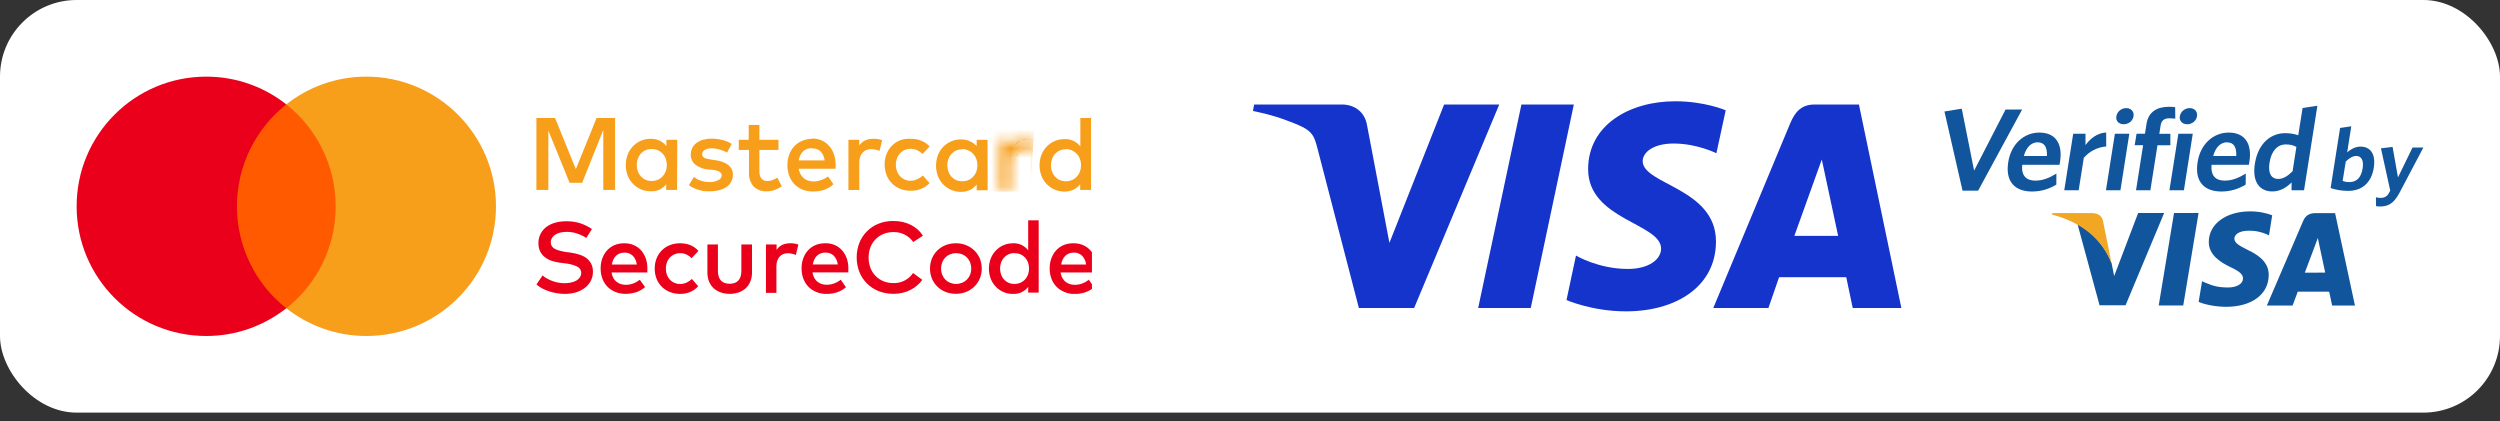 <svg width="261" height="44" viewBox="0 0 261 44" fill="none" xmlns="http://www.w3.org/2000/svg">
<rect x="0" y="0" width="261" height="44" fill="#333333" stroke="none"/>
<rect width="261" height="43.077" rx="8" fill="white"/>
<path d="M35.797 10.896H23.949V32.181H35.797V10.896Z" fill="#FF5A00"/>
<path d="M24.737 21.539C24.737 17.214 26.77 13.376 29.89 10.896C27.594 9.091 24.698 8 21.539 8C14.055 8 8 14.055 8 21.539C8 29.022 14.055 35.077 21.539 35.077C24.698 35.077 27.594 33.986 29.89 32.181C26.766 29.736 24.737 25.863 24.737 21.539Z" fill="#EB001B"/>
<path d="M51.78 21.539C51.78 29.022 45.725 35.077 38.242 35.077C35.083 35.077 32.187 33.986 29.891 32.181C33.05 29.697 35.043 25.863 35.043 21.539C35.043 17.214 33.01 13.376 29.891 10.896C32.182 9.091 35.078 8 38.237 8C45.725 8 51.78 14.095 51.78 21.539Z" fill="#F79E1B"/>
<g clip-path="url(#clip0_10001_5302)">
<path fill-rule="evenodd" clip-rule="evenodd" d="M62.984 19.832H64.214V12.209H62.328L60.119 17.659L57.904 12.209H56V19.832H57.248V13.63L59.468 19.086H60.776L62.984 13.57V19.832ZM69.551 19.832H70.685L70.709 14.597H69.575V15.253L69.571 15.249C69.393 15.024 69.168 14.837 68.9 14.698L68.912 14.704C68.636 14.566 68.324 14.489 67.995 14.489C67.975 14.489 67.956 14.489 67.939 14.489C67.939 14.489 67.939 14.489 67.939 14.489L67.915 14.489C67.198 14.489 66.55 14.787 66.088 15.265L66.089 15.264C65.855 15.507 65.667 15.795 65.533 16.131L65.54 16.11C65.406 16.458 65.332 16.836 65.332 17.232C65.332 17.628 65.406 18.007 65.533 18.334L65.54 18.351C65.667 18.67 65.856 18.958 66.089 19.2C66.55 19.674 67.195 19.969 67.909 19.969L67.938 19.969C67.967 19.971 67.997 19.971 68.027 19.971C68.334 19.971 68.626 19.904 68.876 19.79L68.887 19.785C69.145 19.652 69.37 19.465 69.551 19.235V19.832ZM68.013 15.557C68.025 15.557 68.036 15.557 68.046 15.558L68.045 15.558L68.071 15.557C68.293 15.557 68.504 15.604 68.685 15.683L68.695 15.687C68.879 15.769 69.044 15.888 69.181 16.035L69.18 16.034C69.317 16.183 69.426 16.357 69.503 16.561L69.499 16.547C69.575 16.758 69.617 16.986 69.617 17.223C69.617 17.461 69.575 17.689 69.503 17.886L69.499 17.897C69.426 18.089 69.317 18.264 69.181 18.411L69.18 18.412C69.044 18.558 68.879 18.677 68.685 18.763L68.696 18.759C68.493 18.846 68.269 18.894 68.034 18.894C67.8 18.894 67.576 18.846 67.384 18.763L67.375 18.76C67.192 18.675 67.029 18.555 66.894 18.405L66.896 18.407C66.762 18.256 66.656 18.079 66.584 17.874L66.588 17.888C66.515 17.681 66.475 17.458 66.475 17.226C66.475 16.994 66.515 16.771 66.584 16.578L66.587 16.567C66.656 16.373 66.762 16.197 66.894 16.047L66.895 16.046C67.029 15.898 67.192 15.777 67.384 15.689L67.374 15.693C67.569 15.606 67.785 15.557 68.013 15.557ZM75.629 15.787C75.728 15.832 75.824 15.881 75.902 15.928L76.392 15.027L76.405 15.034C76.119 14.853 75.802 14.713 75.442 14.621L75.474 14.628C75.104 14.53 74.716 14.477 74.316 14.477L74.286 14.477H74.284L74.252 14.477C73.945 14.477 73.648 14.521 73.389 14.597L73.374 14.6C73.124 14.671 72.893 14.788 72.696 14.937L72.693 14.94C72.515 15.075 72.37 15.251 72.267 15.462L72.271 15.453C72.172 15.659 72.117 15.89 72.117 16.134C72.117 16.143 72.117 16.152 72.117 16.16C72.117 16.169 72.117 16.178 72.117 16.187C72.117 16.587 72.3 16.944 72.589 17.181L72.583 17.177C72.954 17.463 73.406 17.647 73.908 17.689L74.445 17.737L74.452 17.737C74.701 17.759 74.934 17.833 75.132 17.946L75.134 17.947C75.259 18.02 75.344 18.155 75.347 18.31C75.345 18.513 75.227 18.688 75.053 18.773C75.054 18.772 75.056 18.771 75.057 18.771L75.048 18.775C75.05 18.775 75.051 18.774 75.053 18.773C74.796 18.919 74.5 19.004 74.183 19.008L74.186 19.008C74.165 19.009 74.144 19.009 74.122 19.009C73.933 19.009 73.747 18.993 73.586 18.966L73.569 18.964C73.41 18.936 73.255 18.894 73.126 18.847L73.111 18.842C72.981 18.797 72.857 18.741 72.75 18.68L72.737 18.673C72.633 18.613 72.534 18.545 72.446 18.477L71.921 19.331L71.913 19.325C72.093 19.46 72.29 19.575 72.517 19.671L72.491 19.66C72.682 19.744 72.881 19.813 73.114 19.874L73.088 19.868C73.275 19.915 73.468 19.949 73.681 19.969H74.146H74.147L74.167 19.969C74.514 19.969 74.851 19.921 75.144 19.838L75.16 19.834C75.429 19.762 75.677 19.641 75.89 19.486L75.894 19.483C76.082 19.344 76.237 19.165 76.35 18.948L76.346 18.957C76.451 18.753 76.511 18.521 76.511 18.275L76.511 18.263C76.512 18.243 76.512 18.223 76.512 18.203C76.512 17.806 76.326 17.453 76.033 17.223L76.042 17.229C75.659 16.958 75.206 16.78 74.702 16.728L74.165 16.644L73.823 16.583C73.727 16.563 73.635 16.53 73.556 16.489L73.553 16.488C73.482 16.451 73.42 16.399 73.371 16.334L73.372 16.335C73.33 16.274 73.305 16.201 73.305 16.121C73.305 16.116 73.305 16.111 73.305 16.107C73.306 15.917 73.407 15.751 73.562 15.659L73.556 15.663C73.75 15.549 73.975 15.484 74.216 15.484C74.242 15.484 74.267 15.485 74.29 15.486L74.304 15.486C74.47 15.486 74.633 15.501 74.774 15.528L74.799 15.532C74.953 15.56 75.103 15.598 75.222 15.635L75.245 15.642C75.377 15.682 75.506 15.731 75.61 15.779L75.629 15.787ZM79.281 15.653H81.275L81.275 14.597H79.281V13.045H78.165V14.597H77.126V15.653H78.194V17.945C78.189 18.003 78.187 18.062 78.187 18.121C78.187 18.639 78.375 19.112 78.684 19.474L78.683 19.473C79.016 19.785 79.464 19.976 79.956 19.976C79.977 19.976 79.997 19.976 80.015 19.975C80.015 19.975 80.015 19.975 80.015 19.975L80.045 19.976C80.354 19.976 80.649 19.919 80.904 19.82L80.929 19.812C81.176 19.716 81.41 19.593 81.615 19.456L81.161 18.549C81.165 18.547 81.169 18.544 81.173 18.542L81.161 18.549L81.161 18.549C81.008 18.645 80.844 18.727 80.654 18.799L80.664 18.796C80.493 18.863 80.306 18.9 80.111 18.901H80.102C79.99 18.901 79.882 18.881 79.788 18.847L79.784 18.846C79.685 18.809 79.597 18.75 79.526 18.674C79.447 18.589 79.386 18.488 79.347 18.369L79.349 18.379C79.305 18.245 79.281 18.102 79.281 17.953C79.281 17.942 79.281 17.931 79.281 17.922V15.653ZM84.803 14.459L84.773 14.459L84.796 14.489C84.417 14.49 84.056 14.569 83.746 14.704L83.73 14.71C83.426 14.838 83.154 15.028 82.928 15.265L82.93 15.264C82.702 15.507 82.522 15.795 82.397 16.131L82.404 16.109C82.276 16.452 82.206 16.823 82.206 17.211C82.206 17.223 82.206 17.235 82.206 17.246C82.206 17.26 82.206 17.274 82.206 17.288C82.206 17.679 82.278 18.052 82.403 18.375L82.409 18.392C82.531 18.712 82.718 19 82.952 19.241C83.185 19.477 83.465 19.665 83.794 19.796L83.774 19.789C84.104 19.921 84.464 19.993 84.84 19.993L84.867 19.993H84.868L84.894 19.993C85.287 19.993 85.666 19.934 85.996 19.832L86.016 19.826C86.39 19.698 86.728 19.494 87.011 19.235L86.444 18.423C86.446 18.422 86.448 18.42 86.451 18.418L86.444 18.423L86.444 18.423C86.234 18.581 85.998 18.706 85.727 18.798L85.738 18.794C85.488 18.889 85.217 18.942 84.934 18.942H84.933C84.744 18.942 84.561 18.914 84.403 18.865L84.393 18.862C84.227 18.811 84.073 18.729 83.943 18.626L83.94 18.624C83.801 18.513 83.684 18.376 83.591 18.214L83.595 18.222C83.491 18.042 83.42 17.841 83.388 17.617H87.238V17.195V17.193L87.238 17.164C87.238 16.777 87.17 16.405 87.053 16.083L87.047 16.065C86.934 15.749 86.761 15.461 86.546 15.217L86.544 15.215C86.334 14.981 86.075 14.791 85.77 14.656L85.786 14.663C85.485 14.532 85.153 14.459 84.803 14.459ZM84.738 15.468C84.75 15.468 84.762 15.468 84.773 15.468L84.773 15.498C84.771 15.498 84.77 15.498 84.769 15.498L84.773 15.498V15.498C84.802 15.496 84.832 15.495 84.863 15.495C85.168 15.495 85.446 15.609 85.656 15.796C85.894 16.048 86.053 16.375 86.092 16.746H83.388L83.389 16.735C83.418 16.552 83.472 16.377 83.543 16.226L83.547 16.218C83.615 16.069 83.71 15.935 83.823 15.821C83.936 15.709 84.072 15.62 84.23 15.558L84.219 15.561C84.381 15.501 84.555 15.468 84.738 15.468ZM91.241 14.489L91.221 14.489C91.194 14.488 91.167 14.488 91.14 14.488C90.854 14.488 90.582 14.545 90.348 14.644L90.339 14.649C90.083 14.769 89.864 14.956 89.704 15.194V14.597H88.575V19.838H89.71V16.974C89.709 16.962 89.709 16.949 89.709 16.936C89.709 16.736 89.742 16.543 89.799 16.376L89.802 16.367C89.858 16.205 89.945 16.058 90.056 15.934L90.056 15.933C90.162 15.816 90.294 15.722 90.45 15.659L90.441 15.662C90.592 15.602 90.757 15.57 90.929 15.57L90.952 15.57C91.11 15.571 91.265 15.588 91.399 15.617L91.409 15.619C91.556 15.649 91.696 15.698 91.817 15.761L92.097 14.639L92.111 14.643C91.981 14.591 91.845 14.552 91.691 14.525L91.708 14.527C91.556 14.502 91.4 14.489 91.241 14.489ZM95.131 14.489L95.106 14.489L95.084 14.489C95.03 14.486 94.977 14.485 94.923 14.485C94.582 14.485 94.255 14.543 93.972 14.644L93.955 14.65C93.315 14.911 92.807 15.427 92.551 16.089L92.558 16.068C92.427 16.412 92.355 16.785 92.355 17.175C92.355 17.566 92.427 17.939 92.551 18.262L92.557 18.279C92.807 18.924 93.315 19.44 93.972 19.706L93.952 19.7C94.293 19.839 94.665 19.916 95.056 19.916C95.071 19.916 95.087 19.916 95.1 19.915C95.1 19.915 95.1 19.915 95.1 19.915L95.127 19.916C95.509 19.916 95.873 19.839 96.186 19.707L96.202 19.701C96.526 19.57 96.813 19.367 97.046 19.11L96.347 18.328C96.348 18.327 96.349 18.326 96.349 18.326L96.347 18.328L96.347 18.328C96.175 18.483 95.979 18.613 95.751 18.716L95.76 18.711C95.548 18.814 95.31 18.871 95.059 18.871L95.052 18.871C94.836 18.87 94.631 18.824 94.455 18.745L94.446 18.742C94.264 18.663 94.101 18.548 93.966 18.405L93.967 18.406C93.829 18.258 93.72 18.083 93.643 17.88L93.648 17.894C93.569 17.678 93.526 17.445 93.526 17.202C93.526 16.959 93.569 16.727 93.643 16.525L93.647 16.514C93.72 16.321 93.829 16.147 93.966 16L93.966 15.999C94.101 15.857 94.263 15.742 94.455 15.659L94.445 15.663C94.631 15.581 94.836 15.535 95.052 15.534L95.051 15.534C95.061 15.534 95.07 15.534 95.08 15.534C95.314 15.534 95.537 15.584 95.727 15.671L95.74 15.677C95.956 15.777 96.154 15.911 96.324 16.071L97.052 15.295L97.05 15.293C96.823 15.036 96.537 14.832 96.198 14.698L96.217 14.705C95.883 14.566 95.516 14.489 95.131 14.489ZM101.965 19.862H103.111L103.099 14.597H101.965V15.253L101.963 15.252C101.779 15.05 101.555 14.884 101.29 14.764L101.302 14.769C101.026 14.632 100.714 14.554 100.385 14.554C100.365 14.554 100.346 14.555 100.329 14.555C100.329 14.555 100.329 14.555 100.329 14.555L100.299 14.555C99.585 14.555 98.94 14.85 98.479 15.325L98.479 15.324C98.245 15.567 98.057 15.854 97.923 16.191L97.931 16.169C97.796 16.518 97.722 16.896 97.722 17.292C97.722 17.688 97.796 18.066 97.923 18.393L97.93 18.411C98.057 18.729 98.246 19.018 98.479 19.259C98.94 19.734 99.585 20.029 100.299 20.029L100.329 20.029C100.346 20.029 100.363 20.029 100.38 20.029C100.711 20.029 101.024 19.952 101.29 19.82L101.301 19.815C101.559 19.682 101.784 19.495 101.965 19.265V19.862ZM100.439 15.587C100.451 15.587 100.462 15.587 100.472 15.588L100.45 15.558C100.69 15.561 100.918 15.618 101.111 15.713L101.121 15.717C101.305 15.799 101.47 15.918 101.607 16.065L101.606 16.064C101.743 16.212 101.853 16.387 101.929 16.59L101.925 16.577C102.001 16.788 102.043 17.015 102.043 17.253C102.043 17.491 102.001 17.718 101.929 17.916L101.925 17.927C101.852 18.119 101.743 18.294 101.607 18.441L101.606 18.442C101.47 18.588 101.305 18.707 101.111 18.793L101.122 18.789C100.919 18.876 100.695 18.924 100.46 18.924C100.226 18.924 100.002 18.876 99.81 18.793L99.801 18.79C99.618 18.705 99.455 18.584 99.32 18.435L99.322 18.437C99.188 18.286 99.082 18.109 99.01 17.904L99.014 17.918C98.941 17.711 98.901 17.488 98.901 17.256C98.901 17.024 98.941 16.801 99.01 16.608L99.013 16.597C99.082 16.403 99.188 16.227 99.32 16.077L99.322 16.076C99.455 15.928 99.618 15.807 99.81 15.719L99.8 15.723C99.995 15.636 100.211 15.587 100.439 15.587ZM107.442 14.519L107.421 14.519L107.403 14.489L107.406 14.489M107.442 14.519C107.601 14.519 107.757 14.532 107.909 14.557L107.442 14.519ZM107.909 14.557L107.892 14.555L107.909 14.557ZM107.892 14.555C108.046 14.582 108.182 14.621 108.312 14.673L107.892 14.555ZM108.312 14.673L108.298 14.668L108.312 14.673ZM108.298 14.668L108.024 15.797L108.298 14.668ZM108.024 15.797C107.903 15.734 107.763 15.685 107.616 15.655L108.024 15.797ZM107.616 15.655L107.606 15.653L107.616 15.655ZM107.606 15.653C107.472 15.624 107.317 15.607 107.159 15.606L107.606 15.653ZM107.159 15.606L107.135 15.605L107.159 15.606ZM107.135 15.605C106.963 15.605 106.799 15.638 106.648 15.698L107.135 15.605ZM106.648 15.698L106.657 15.695L106.648 15.698ZM106.657 15.695C106.501 15.758 106.369 15.852 106.264 15.969L106.657 15.695ZM106.264 15.969L106.263 15.97L106.264 15.969ZM106.263 15.97C106.152 16.093 106.065 16.241 106.009 16.402L106.263 15.97ZM106.009 16.402L106.006 16.411L106.009 16.402ZM106.006 16.411C105.949 16.579 105.916 16.771 105.916 16.972L106.006 16.411ZM105.916 16.972C105.916 16.985 105.916 16.997 105.917 17.01L105.916 16.972ZM105.917 17.01V19.874V17.01ZM105.917 19.874H104.782H105.917ZM104.782 19.874V14.597V19.874ZM104.782 14.597H105.911H104.782ZM105.911 14.597V15.194V14.597ZM105.911 15.194C106.072 14.956 106.29 14.769 106.546 14.649L105.911 15.194ZM106.546 14.649L106.555 14.645L106.546 14.649ZM106.555 14.645C106.789 14.546 107.061 14.489 107.346 14.489L106.555 14.645ZM107.346 14.489C107.365 14.489 107.384 14.489 107.403 14.489L107.346 14.489ZM111.207 14.518C111.188 14.518 111.168 14.519 111.152 14.519L111.134 14.525L111.134 14.525L111.104 14.525C110.39 14.525 109.745 14.82 109.283 15.295L109.284 15.294C109.05 15.537 108.862 15.825 108.728 16.161L108.735 16.139C108.601 16.488 108.527 16.866 108.527 17.262C108.527 17.658 108.601 18.036 108.728 18.363L108.734 18.381C108.862 18.699 109.05 18.988 109.284 19.23C109.745 19.704 110.39 19.999 111.104 19.999L111.131 19.999C111.131 19.999 111.132 19.999 111.132 19.999C111.149 19.999 111.167 20 111.184 20C111.516 20 111.829 19.922 112.095 19.79L112.106 19.785C112.364 19.652 112.589 19.465 112.77 19.235V19.832H113.904V12H112.787V15.283L112.784 15.279C112.606 15.054 112.381 14.867 112.113 14.728L112.125 14.733C111.849 14.596 111.537 14.518 111.207 14.518ZM111.256 15.587C111.267 15.587 111.279 15.587 111.289 15.588L111.266 15.558C111.507 15.561 111.734 15.618 111.928 15.713L111.937 15.717C112.122 15.799 112.286 15.918 112.423 16.065L112.422 16.064C112.56 16.212 112.669 16.387 112.746 16.59L112.741 16.577C112.818 16.788 112.86 17.015 112.86 17.253C112.86 17.491 112.818 17.718 112.746 17.916L112.742 17.927C112.669 18.119 112.56 18.294 112.423 18.441L112.422 18.442C112.287 18.588 112.122 18.707 111.928 18.793L111.939 18.789C111.736 18.876 111.512 18.924 111.277 18.924C111.042 18.924 110.819 18.876 110.626 18.793L110.617 18.79C110.434 18.705 110.271 18.584 110.137 18.435L110.138 18.437C110.005 18.286 109.899 18.109 109.827 17.904L109.831 17.918C109.758 17.711 109.718 17.488 109.718 17.256C109.718 17.024 109.758 16.801 109.827 16.608L109.83 16.597C109.899 16.403 110.005 16.227 110.137 16.077L110.138 16.076C110.271 15.928 110.434 15.807 110.626 15.719L110.616 15.723C110.812 15.636 111.028 15.587 111.256 15.587Z" fill="#F79E1B"/>
<mask id="mask0_10001_5302" style="mask-type:alpha" maskUnits="userSpaceOnUse" x="55" y="12" width="59" height="19">
<path d="M60.209 24.476C59.926 24.292 59.6 24.134 59.255 24.019L59.224 24.011C58.905 23.904 58.538 23.843 58.156 23.843H58.149H58.132C57.901 23.843 57.677 23.872 57.462 23.925L57.481 23.921C57.284 23.968 57.111 24.044 56.955 24.146L56.962 24.142C56.823 24.231 56.709 24.347 56.624 24.483L56.621 24.488C56.546 24.614 56.502 24.765 56.502 24.927C56.502 24.932 56.502 24.937 56.502 24.942C56.502 24.948 56.502 24.953 56.502 24.96C56.502 25.099 56.542 25.229 56.611 25.339L56.609 25.336C56.686 25.45 56.786 25.542 56.904 25.608L56.908 25.61C57.045 25.687 57.205 25.751 57.372 25.793L57.386 25.795C57.553 25.846 57.769 25.895 57.988 25.933L58.024 25.939L58.532 26.004C58.864 26.05 59.158 26.117 59.443 26.206L59.403 26.195C59.691 26.275 59.944 26.391 60.171 26.542L60.161 26.536C60.383 26.692 60.563 26.892 60.694 27.124L60.699 27.133C60.827 27.369 60.902 27.649 60.902 27.947C60.902 27.965 60.902 27.983 60.901 28.001L60.902 27.998C60.902 28.009 60.902 28.022 60.902 28.035C60.902 28.384 60.813 28.713 60.657 29L60.663 28.989C60.502 29.284 60.285 29.53 60.024 29.719L60.018 29.723C59.751 29.918 59.438 30.071 59.102 30.166L59.081 30.171C58.753 30.266 58.376 30.32 57.986 30.32C57.974 30.32 57.962 30.32 57.951 30.32H57.953C57.677 30.319 57.409 30.295 57.148 30.251L57.177 30.255C56.871 30.207 56.604 30.142 56.344 30.059L56.383 30.07C56.093 29.978 55.846 29.875 55.61 29.753L55.636 29.765C55.396 29.64 55.188 29.497 55 29.332L55.004 29.335L55.648 28.392C55.781 28.512 55.93 28.619 56.09 28.708L56.102 28.715C56.447 28.909 56.847 29.058 57.271 29.14L57.296 29.144C57.49 29.182 57.712 29.204 57.94 29.204C57.949 29.204 57.96 29.204 57.971 29.204C58.199 29.204 58.422 29.178 58.635 29.128L58.615 29.132C58.829 29.091 59.019 29.018 59.191 28.919L59.182 28.923C59.329 28.834 59.451 28.718 59.544 28.581L59.546 28.577C59.629 28.453 59.678 28.301 59.678 28.138C59.678 28.133 59.678 28.128 59.678 28.123V28.117C59.678 27.828 59.506 27.58 59.258 27.469L59.254 27.467C58.884 27.292 58.455 27.173 58.002 27.134L57.988 27.133L57.391 27.055C57.089 27.011 56.819 26.944 56.56 26.855L56.592 26.864C56.324 26.775 56.092 26.649 55.888 26.49L55.893 26.494C55.688 26.334 55.521 26.135 55.402 25.907L55.398 25.897C55.28 25.659 55.212 25.379 55.212 25.083C55.212 25.063 55.212 25.043 55.213 25.023L55.212 25.025C55.212 25.013 55.212 24.998 55.212 24.983C55.212 24.641 55.296 24.318 55.445 24.035L55.439 24.046C55.588 23.761 55.789 23.522 56.032 23.334L56.036 23.33C56.299 23.138 56.605 22.987 56.936 22.893L56.956 22.888C57.281 22.794 57.656 22.739 58.043 22.739C58.055 22.739 58.067 22.739 58.08 22.739H58.078C58.116 22.738 58.16 22.738 58.205 22.738C58.706 22.738 59.187 22.817 59.639 22.963L59.606 22.954C60.062 23.112 60.456 23.314 60.817 23.562L60.8 23.551L60.209 24.476ZM64.209 25.037C64.216 25.037 64.225 25.037 64.234 25.037C64.572 25.037 64.894 25.107 65.185 25.234L65.17 25.228C65.466 25.357 65.716 25.539 65.92 25.764L65.922 25.766C66.13 26.001 66.297 26.279 66.406 26.584L66.411 26.601C66.521 26.908 66.585 27.261 66.585 27.629C66.585 27.646 66.585 27.662 66.585 27.678L66.585 27.676V28.082H62.854C62.88 28.304 62.948 28.506 63.049 28.687L63.045 28.679C63.135 28.834 63.248 28.964 63.382 29.07L63.385 29.073C63.512 29.171 63.661 29.249 63.823 29.297L63.833 29.299C63.983 29.345 64.155 29.371 64.334 29.371H64.347C64.619 29.37 64.879 29.32 65.119 29.229L65.104 29.234C65.369 29.136 65.599 29.005 65.801 28.842L65.796 28.846L66.346 29.61C66.072 29.85 65.745 30.038 65.386 30.154L65.367 30.159C65.049 30.258 64.683 30.314 64.304 30.314C64.296 30.314 64.287 30.314 64.279 30.314H64.28H64.269C63.899 30.314 63.546 30.242 63.223 30.11L63.242 30.117C62.925 29.989 62.655 29.807 62.43 29.58C62.203 29.348 62.022 29.07 61.904 28.761L61.898 28.744C61.777 28.432 61.707 28.071 61.707 27.693C61.707 27.681 61.707 27.668 61.707 27.656V27.658C61.707 27.648 61.707 27.637 61.707 27.626C61.707 27.252 61.775 26.893 61.899 26.562L61.892 26.583C62.013 26.259 62.187 25.981 62.407 25.746L62.406 25.748C62.623 25.52 62.885 25.338 63.179 25.216L63.194 25.21C63.472 25.1 63.795 25.036 64.132 25.036C64.159 25.036 64.186 25.037 64.213 25.037L64.209 25.037ZM64.209 26.01C64.202 26.01 64.195 26.01 64.187 26.01C64.008 26.01 63.837 26.043 63.68 26.103L63.689 26.1C63.536 26.16 63.404 26.247 63.295 26.357C63.186 26.468 63.096 26.598 63.03 26.742L63.027 26.75C62.958 26.896 62.906 27.065 62.879 27.241L62.877 27.252H65.48C65.442 26.895 65.29 26.58 65.062 26.338L65.062 26.339C64.849 26.135 64.558 26.009 64.239 26.009C64.222 26.009 64.205 26.01 64.188 26.01L64.191 26.01H64.209ZM70.035 25.037C70.042 25.037 70.05 25.037 70.059 25.037C70.431 25.037 70.786 25.112 71.109 25.247L71.091 25.24C71.42 25.375 71.696 25.579 71.913 25.834L71.915 25.837L71.211 26.589C71.052 26.435 70.869 26.305 70.668 26.207L70.656 26.201C70.473 26.118 70.26 26.07 70.035 26.07C70.025 26.07 70.014 26.07 70.003 26.07H70.005C70 26.07 69.993 26.07 69.987 26.07C69.778 26.07 69.579 26.114 69.399 26.193L69.408 26.189C69.223 26.269 69.067 26.38 68.937 26.517C68.805 26.659 68.7 26.829 68.629 27.015L68.626 27.025C68.554 27.22 68.513 27.444 68.513 27.679C68.513 27.913 68.554 28.138 68.63 28.346L68.626 28.332C68.7 28.529 68.805 28.698 68.937 28.841L68.936 28.84C69.067 28.977 69.224 29.088 69.399 29.165L69.408 29.168C69.579 29.244 69.778 29.288 69.987 29.288C69.993 29.288 70 29.288 70.006 29.288H70.014C70.256 29.288 70.485 29.233 70.689 29.134L70.68 29.138C70.893 29.037 71.076 28.911 71.236 28.761L71.235 28.762L71.891 29.52C71.668 29.776 71.391 29.979 71.076 30.112L71.062 30.117C70.759 30.246 70.407 30.32 70.037 30.32C70.028 30.32 70.019 30.32 70.01 30.32H70.011C70 30.32 69.987 30.321 69.974 30.321C69.596 30.321 69.235 30.246 68.906 30.11L68.925 30.117C68.286 29.864 67.79 29.367 67.545 28.743L67.54 28.727C67.419 28.415 67.35 28.055 67.35 27.679C67.35 27.302 67.419 26.942 67.546 26.611L67.54 26.631C67.787 25.994 68.275 25.498 68.891 25.246L68.907 25.24C69.218 25.112 69.578 25.037 69.957 25.037C69.976 25.037 69.995 25.037 70.014 25.037L70.011 25.037L70.035 25.037ZM77.509 28.058C77.509 28.078 77.51 28.101 77.51 28.124C77.51 28.471 77.437 28.801 77.305 29.1L77.312 29.084C77.186 29.363 77.008 29.598 76.789 29.787L76.786 29.789C76.576 29.965 76.328 30.102 76.055 30.185L76.04 30.189C75.783 30.27 75.487 30.317 75.181 30.317C74.874 30.317 74.578 30.27 74.3 30.183L74.321 30.189C74.034 30.101 73.785 29.964 73.571 29.786L73.575 29.789C73.352 29.599 73.174 29.364 73.054 29.097L73.049 29.084C72.924 28.8 72.852 28.468 72.852 28.119C72.852 28.098 72.852 28.076 72.853 28.055L72.852 28.058V25.163H73.951V27.956C73.951 27.962 73.951 27.969 73.951 27.976C73.951 28.183 73.986 28.381 74.05 28.566L74.046 28.553C74.103 28.715 74.19 28.852 74.303 28.965C74.41 29.066 74.54 29.144 74.684 29.19L74.691 29.192C74.836 29.237 75.002 29.263 75.175 29.263C75.347 29.263 75.513 29.237 75.67 29.189L75.658 29.192C75.809 29.144 75.939 29.066 76.047 28.965C76.159 28.852 76.247 28.715 76.3 28.561L76.303 28.553C76.363 28.381 76.398 28.183 76.398 27.976C76.398 27.969 76.398 27.962 76.398 27.955V27.956V25.163H77.509L77.509 28.058ZM81.508 25.031H81.521C81.677 25.031 81.829 25.044 81.978 25.069L81.962 25.067C82.109 25.092 82.239 25.13 82.363 25.179L82.35 25.175L82.087 26.261C81.97 26.201 81.834 26.153 81.691 26.125L81.681 26.124C81.553 26.095 81.404 26.078 81.252 26.076H81.251C81.247 26.076 81.243 26.076 81.238 26.076C81.069 26.076 80.907 26.109 80.759 26.169L80.768 26.166C80.62 26.226 80.494 26.316 80.393 26.427L80.392 26.428C80.286 26.547 80.203 26.688 80.15 26.843L80.147 26.852C80.09 27.015 80.057 27.203 80.057 27.399C80.057 27.416 80.057 27.434 80.058 27.451L80.058 27.449V30.213H78.965V25.163H80.076V25.73C80.224 25.503 80.426 25.322 80.664 25.202L80.672 25.198C80.905 25.096 81.176 25.037 81.461 25.037C81.478 25.037 81.494 25.037 81.511 25.037L81.508 25.037V25.031ZM85.191 25.031C85.199 25.031 85.207 25.031 85.216 25.031C85.555 25.031 85.876 25.101 86.168 25.228L86.152 25.222C86.448 25.351 86.699 25.533 86.903 25.758L86.904 25.76C87.113 25.995 87.279 26.273 87.388 26.578L87.394 26.595C87.504 26.902 87.567 27.255 87.567 27.623C87.567 27.64 87.567 27.656 87.567 27.672V27.67V28.076H83.83C83.857 28.298 83.925 28.5 84.026 28.681L84.021 28.673C84.111 28.828 84.225 28.958 84.359 29.064L84.362 29.067C84.489 29.165 84.638 29.243 84.8 29.291L84.809 29.293C84.959 29.339 85.132 29.365 85.311 29.365C85.315 29.365 85.319 29.365 85.323 29.365C85.596 29.364 85.856 29.314 86.096 29.223L86.081 29.228C86.346 29.13 86.575 28.999 86.778 28.836L86.773 28.84L87.316 29.622C87.043 29.862 86.716 30.05 86.357 30.166L86.337 30.171C86.019 30.269 85.654 30.326 85.275 30.326C85.266 30.326 85.258 30.326 85.25 30.326H85.251C84.878 30.323 84.523 30.246 84.2 30.11L84.218 30.117C83.901 29.99 83.631 29.808 83.407 29.58C83.18 29.349 82.999 29.07 82.881 28.761L82.875 28.744C82.754 28.432 82.684 28.071 82.684 27.693C82.684 27.681 82.684 27.668 82.684 27.656V27.658C82.684 27.648 82.684 27.637 82.684 27.626C82.684 27.252 82.752 26.893 82.876 26.562L82.869 26.583C82.989 26.259 83.164 25.981 83.384 25.746L83.382 25.747C83.6 25.52 83.862 25.338 84.155 25.216L84.17 25.21C84.449 25.1 84.772 25.036 85.109 25.036C85.138 25.036 85.167 25.036 85.195 25.037L85.191 25.037L85.191 25.031ZM85.191 26.004C85.185 26.004 85.177 26.004 85.17 26.004C84.991 26.004 84.82 26.037 84.662 26.097L84.672 26.094C84.518 26.154 84.387 26.241 84.278 26.351C84.169 26.462 84.078 26.592 84.013 26.736L84.009 26.744C83.941 26.89 83.889 27.059 83.862 27.235L83.86 27.246H86.463C86.425 26.89 86.273 26.574 86.044 26.332L86.045 26.333C85.832 26.132 85.544 26.009 85.227 26.009C85.206 26.009 85.185 26.009 85.165 26.011L85.168 26.01L85.191 26.004ZM92.313 22.709H92.314C92.648 22.709 92.973 22.748 93.284 22.822L93.256 22.817C93.577 22.89 93.86 22.995 94.124 23.131L94.104 23.121C94.374 23.259 94.608 23.42 94.817 23.607L94.814 23.605C95.022 23.79 95.2 24.002 95.344 24.237L95.351 24.249L94.343 24.906C94.119 24.588 93.828 24.331 93.49 24.154L93.477 24.148C93.145 23.971 92.751 23.867 92.332 23.867C92.315 23.867 92.298 23.867 92.28 23.867H92.283C92.273 23.867 92.261 23.867 92.249 23.867C91.887 23.867 91.542 23.937 91.226 24.065L91.244 24.058C90.923 24.188 90.649 24.372 90.421 24.602C90.191 24.836 90.007 25.116 89.883 25.426L89.877 25.443C89.752 25.766 89.68 26.139 89.68 26.53C89.68 26.92 89.752 27.294 89.885 27.637L89.877 27.616C90.007 27.944 90.191 28.223 90.421 28.458C90.649 28.688 90.923 28.872 91.228 28.995L91.244 29.001C91.542 29.122 91.886 29.192 92.248 29.192C92.26 29.192 92.272 29.192 92.285 29.192H92.283C92.302 29.193 92.324 29.193 92.346 29.193C93.166 29.193 93.889 28.779 94.319 28.15L94.325 28.142L95.292 28.852C95.129 29.078 94.946 29.274 94.742 29.445L94.736 29.449C94.531 29.625 94.3 29.78 94.052 29.905L94.032 29.914C93.794 30.037 93.517 30.14 93.227 30.208L93.202 30.213C92.922 30.278 92.601 30.315 92.271 30.315C91.715 30.315 91.184 30.209 90.696 30.018L90.725 30.028C89.805 29.661 89.089 28.947 88.728 28.052L88.719 28.028C88.54 27.577 88.437 27.055 88.437 26.509C88.437 25.962 88.54 25.44 88.729 24.961L88.719 24.99C89.089 24.071 89.805 23.357 90.701 22.998L90.725 22.99C91.168 22.812 91.681 22.709 92.219 22.709C92.243 22.709 92.268 22.709 92.293 22.709L92.289 22.709L92.313 22.709ZM98.79 25.031C98.797 25.031 98.805 25.031 98.813 25.031C99.192 25.031 99.553 25.106 99.883 25.241L99.864 25.234C100.198 25.369 100.483 25.557 100.725 25.79C100.961 26.022 101.152 26.299 101.285 26.608L101.291 26.625C101.42 26.935 101.495 27.295 101.495 27.673C101.495 28.05 101.42 28.41 101.284 28.739L101.291 28.72C101.152 29.046 100.961 29.324 100.724 29.556C100.484 29.788 100.198 29.977 99.882 30.105L99.864 30.111C99.545 30.239 99.174 30.313 98.787 30.313C98.399 30.313 98.029 30.239 97.689 30.104L97.709 30.111C97.377 29.977 97.094 29.789 96.855 29.556C96.621 29.323 96.432 29.046 96.301 28.737L96.294 28.72C96.165 28.41 96.091 28.05 96.091 27.673C96.091 27.295 96.165 26.935 96.301 26.607L96.294 26.625C96.432 26.3 96.621 26.022 96.855 25.79C97.094 25.556 97.377 25.369 97.692 25.241L97.709 25.234C98.017 25.11 98.373 25.037 98.747 25.037H98.767H98.766L98.79 25.031ZM98.79 26.064C98.574 26.066 98.369 26.11 98.182 26.187L98.193 26.183C98 26.262 97.835 26.373 97.697 26.512C97.559 26.653 97.448 26.822 97.373 27.009L97.369 27.019C97.292 27.213 97.248 27.438 97.248 27.673C97.248 27.908 97.292 28.132 97.373 28.339L97.369 28.326C97.448 28.524 97.559 28.692 97.698 28.834C97.835 28.972 98 29.083 98.183 29.159L98.193 29.162C98.378 29.237 98.592 29.28 98.817 29.28C99.041 29.28 99.256 29.237 99.452 29.158L99.44 29.162C99.823 29.007 100.121 28.709 100.273 28.336L100.276 28.326C100.353 28.133 100.397 27.908 100.397 27.673C100.397 27.438 100.353 27.213 100.272 27.007L100.276 27.019C100.196 26.822 100.083 26.653 99.942 26.512C99.802 26.373 99.636 26.262 99.451 26.187L99.44 26.183C99.262 26.111 99.056 26.068 98.839 26.068C98.813 26.068 98.788 26.069 98.762 26.07L98.766 26.07L98.79 26.064ZM104.789 25.031C104.803 25.031 104.82 25.031 104.836 25.031C105.447 25.031 105.991 25.319 106.338 25.767L106.341 25.771V22.638H107.439V30.189H106.341V29.592C106.167 29.815 105.95 29.995 105.701 30.124L105.69 30.129C105.436 30.254 105.137 30.327 104.821 30.327C104.801 30.327 104.782 30.327 104.762 30.326L104.765 30.326C104.756 30.326 104.745 30.326 104.734 30.326C104.043 30.326 103.42 30.041 102.975 29.581C102.749 29.347 102.566 29.069 102.443 28.761L102.437 28.744C102.313 28.429 102.241 28.064 102.241 27.682C102.241 27.3 102.313 26.934 102.444 26.599L102.437 26.619C102.566 26.295 102.748 26.017 102.975 25.783C103.421 25.322 104.044 25.037 104.734 25.037C104.745 25.037 104.756 25.037 104.767 25.037H104.765L104.789 25.031ZM104.92 26.064C104.91 26.064 104.898 26.064 104.886 26.064C104.668 26.064 104.46 26.11 104.272 26.193L104.282 26.189C104.096 26.275 103.94 26.391 103.811 26.534L103.81 26.536C103.683 26.68 103.581 26.851 103.515 27.038L103.512 27.049C103.445 27.235 103.406 27.449 103.406 27.673C103.406 27.896 103.445 28.111 103.516 28.31L103.512 28.297C103.581 28.495 103.683 28.666 103.811 28.812L103.81 28.81C103.94 28.954 104.096 29.071 104.273 29.153L104.282 29.156C104.467 29.235 104.682 29.282 104.908 29.282C105.135 29.282 105.35 29.235 105.546 29.152L105.535 29.156C105.722 29.073 105.881 28.958 106.012 28.817L106.013 28.816C106.144 28.674 106.25 28.505 106.32 28.319L106.323 28.309C106.393 28.118 106.433 27.899 106.433 27.67C106.433 27.441 106.393 27.221 106.319 27.018L106.323 27.031C106.25 26.835 106.144 26.666 106.012 26.523L106.013 26.524C105.881 26.382 105.722 26.267 105.544 26.187L105.535 26.183C105.364 26.111 105.165 26.069 104.957 26.069C104.936 26.069 104.914 26.069 104.893 26.07L104.896 26.07L104.92 26.064ZM111.117 25.037C111.124 25.037 111.133 25.037 111.142 25.037C111.48 25.037 111.802 25.107 112.093 25.234L112.078 25.228C112.374 25.357 112.625 25.538 112.828 25.764L112.83 25.766C113.038 26.001 113.204 26.279 113.314 26.584L113.319 26.601C113.429 26.907 113.493 27.261 113.493 27.628C113.493 27.645 113.493 27.662 113.492 27.678V27.676V28.082H109.732C109.758 28.304 109.826 28.506 109.927 28.687L109.923 28.679C110.013 28.834 110.126 28.964 110.26 29.07L110.263 29.073C110.39 29.172 110.539 29.249 110.701 29.297L110.711 29.299C110.861 29.345 111.033 29.371 111.212 29.371H111.225C111.497 29.37 111.757 29.32 111.997 29.229L111.982 29.234C112.247 29.136 112.477 29.005 112.679 28.842L112.675 28.846L113.218 29.628C112.944 29.868 112.617 30.056 112.258 30.172L112.239 30.177C111.921 30.276 111.556 30.332 111.177 30.332C111.168 30.332 111.16 30.332 111.151 30.332H111.152C110.778 30.327 110.424 30.248 110.102 30.11L110.12 30.117C109.803 29.99 109.532 29.808 109.308 29.58C109.082 29.348 108.901 29.07 108.782 28.761L108.777 28.744C108.655 28.432 108.585 28.071 108.585 27.693C108.585 27.681 108.585 27.668 108.585 27.656V27.658C108.585 27.648 108.585 27.637 108.585 27.626C108.585 27.252 108.653 26.893 108.777 26.562L108.771 26.583C108.891 26.259 109.065 25.981 109.285 25.746L109.284 25.747C109.501 25.52 109.763 25.338 110.057 25.216L110.072 25.21C110.351 25.099 110.674 25.035 111.013 25.035C111.049 25.035 111.086 25.036 111.122 25.037L111.117 25.037ZM111.117 26.01C111.11 26.01 111.103 26.01 111.095 26.01C110.916 26.01 110.745 26.043 110.587 26.103L110.597 26.1C110.444 26.16 110.312 26.247 110.203 26.357C110.094 26.468 110.004 26.598 109.938 26.742L109.935 26.75C109.866 26.896 109.814 27.065 109.787 27.241L109.785 27.252H112.388C112.351 26.895 112.198 26.58 111.97 26.338L111.97 26.339C111.756 26.134 111.466 26.008 111.145 26.008C111.118 26.008 111.092 26.009 111.065 26.011L111.069 26.01L111.117 26.01ZM63.815 19.832H62.585V13.57L60.376 19.086H59.069L56.848 13.63V19.832H55.601V12.209H57.505L59.72 17.659L61.928 12.209H63.815V19.832ZM70.286 19.832H69.151V19.235C68.971 19.465 68.746 19.652 68.488 19.785L68.477 19.79C68.227 19.904 67.935 19.971 67.628 19.971C67.597 19.971 67.566 19.97 67.535 19.969L67.54 19.969C67.531 19.969 67.52 19.969 67.51 19.969C66.796 19.969 66.151 19.674 65.69 19.2C65.456 18.958 65.268 18.67 65.14 18.351L65.134 18.334C65.007 18.007 64.933 17.628 64.933 17.232C64.933 16.836 65.007 16.458 65.141 16.11L65.134 16.131C65.268 15.795 65.456 15.507 65.69 15.264L65.689 15.265C66.151 14.787 66.799 14.489 67.515 14.489C67.524 14.489 67.532 14.489 67.541 14.489H67.54C67.556 14.489 67.576 14.489 67.595 14.489C67.925 14.489 68.236 14.566 68.513 14.704L68.501 14.698C68.769 14.837 68.994 15.024 69.172 15.249L69.175 15.253V14.597H70.309L70.286 19.832ZM67.647 15.558C67.637 15.557 67.626 15.557 67.614 15.557C67.386 15.557 67.17 15.606 66.975 15.693L66.984 15.689C66.792 15.777 66.629 15.898 66.496 16.046L66.495 16.047C66.362 16.197 66.257 16.373 66.188 16.567L66.185 16.578C66.116 16.771 66.076 16.994 66.076 17.226C66.076 17.458 66.116 17.681 66.189 17.888L66.185 17.874C66.257 18.079 66.362 18.256 66.496 18.407L66.495 18.405C66.629 18.555 66.792 18.675 66.975 18.76L66.984 18.763C67.177 18.846 67.4 18.894 67.635 18.894C67.87 18.894 68.094 18.846 68.297 18.759L68.286 18.763C68.48 18.677 68.645 18.558 68.78 18.412L68.781 18.411C68.918 18.264 69.027 18.089 69.1 17.897L69.104 17.886C69.176 17.689 69.217 17.461 69.217 17.223C69.217 16.986 69.176 16.758 69.099 16.547L69.104 16.561C69.027 16.357 68.918 16.183 68.78 16.034L68.781 16.035C68.645 15.888 68.48 15.769 68.295 15.687L68.286 15.683C68.105 15.604 67.894 15.557 67.672 15.557C67.663 15.557 67.654 15.558 67.646 15.558L67.647 15.558ZM75.503 15.928C75.425 15.881 75.329 15.832 75.23 15.787L75.21 15.779C75.107 15.731 74.978 15.682 74.846 15.642L74.822 15.635C74.704 15.598 74.553 15.56 74.4 15.532L74.375 15.528C74.233 15.501 74.071 15.486 73.905 15.486C73.9 15.486 73.895 15.486 73.89 15.486C73.868 15.485 73.843 15.484 73.817 15.484C73.576 15.484 73.35 15.549 73.157 15.663L73.163 15.659C73.008 15.751 72.906 15.917 72.906 16.107C72.906 16.111 72.906 16.116 72.906 16.121C72.906 16.201 72.931 16.274 72.973 16.335L72.972 16.334C73.02 16.399 73.082 16.451 73.154 16.488L73.157 16.489C73.236 16.53 73.328 16.563 73.424 16.583L73.766 16.644L74.303 16.728C74.806 16.78 75.26 16.958 75.643 17.229L75.634 17.223C75.927 17.453 76.113 17.806 76.113 18.203C76.113 18.224 76.113 18.244 76.112 18.265L76.112 18.262L76.112 18.275C76.112 18.521 76.052 18.753 75.947 18.957L75.951 18.948C75.837 19.165 75.682 19.344 75.495 19.483L75.491 19.486C75.278 19.641 75.029 19.762 74.76 19.834L74.745 19.838C74.452 19.921 74.115 19.969 73.767 19.969C73.76 19.969 73.754 19.969 73.747 19.969H73.748H73.282C73.069 19.949 72.876 19.915 72.688 19.868L72.715 19.874C72.481 19.813 72.283 19.744 72.092 19.66L72.118 19.671C71.89 19.575 71.694 19.46 71.514 19.325L71.521 19.331L72.046 18.477C72.135 18.545 72.234 18.613 72.338 18.673L72.351 18.68C72.457 18.741 72.582 18.797 72.711 18.842L72.727 18.847C72.856 18.894 73.01 18.936 73.169 18.964L73.187 18.966C73.348 18.993 73.534 19.009 73.723 19.009C73.744 19.009 73.766 19.009 73.787 19.008L73.784 19.008C74.102 19.004 74.4 18.918 74.658 18.771L74.649 18.775C74.826 18.691 74.946 18.515 74.948 18.31C74.945 18.155 74.86 18.02 74.735 17.947L74.733 17.946C74.535 17.833 74.301 17.759 74.053 17.737L74.046 17.737L73.509 17.689C73.007 17.647 72.554 17.463 72.184 17.177L72.19 17.181C71.901 16.944 71.718 16.587 71.718 16.187C71.718 16.178 71.718 16.169 71.718 16.159V16.161C71.718 16.153 71.718 16.143 71.718 16.134C71.718 15.89 71.773 15.659 71.871 15.453L71.867 15.462C71.971 15.251 72.116 15.075 72.294 14.94L72.297 14.937C72.494 14.788 72.725 14.671 72.975 14.6L72.99 14.597C73.248 14.521 73.546 14.477 73.853 14.477C73.864 14.477 73.876 14.477 73.887 14.477H73.885C73.894 14.477 73.905 14.477 73.916 14.477C74.317 14.477 74.705 14.53 75.075 14.628L75.043 14.621C75.403 14.713 75.719 14.853 76.006 15.034L75.992 15.027L75.503 15.928ZM80.875 15.653H78.882V17.922C78.881 17.931 78.881 17.942 78.881 17.953C78.881 18.102 78.905 18.245 78.95 18.379L78.947 18.369C78.987 18.488 79.048 18.589 79.127 18.674C79.198 18.75 79.285 18.809 79.384 18.846L79.389 18.847C79.482 18.881 79.59 18.901 79.703 18.901H79.712C79.907 18.9 80.093 18.863 80.265 18.796L80.254 18.799C80.45 18.725 80.617 18.641 80.773 18.542L80.762 18.549L81.216 19.456C81.011 19.593 80.777 19.716 80.53 19.812L80.505 19.82C80.25 19.919 79.955 19.976 79.646 19.976C79.635 19.976 79.625 19.975 79.614 19.975H79.616C79.598 19.976 79.578 19.976 79.557 19.976C79.064 19.976 78.617 19.785 78.284 19.473L78.285 19.474C77.976 19.112 77.788 18.639 77.788 18.121C77.788 18.059 77.79 17.998 77.796 17.938L77.795 17.946V15.653H76.727V14.597H77.765V13.045H78.882V14.597H80.876L80.875 15.653ZM84.374 14.459C84.383 14.459 84.393 14.459 84.404 14.459C84.753 14.459 85.085 14.532 85.386 14.663L85.37 14.656C85.676 14.791 85.935 14.981 86.144 15.215L86.146 15.217C86.362 15.461 86.534 15.749 86.648 16.065L86.654 16.083C86.771 16.405 86.839 16.777 86.839 17.164C86.839 17.174 86.839 17.185 86.839 17.195V17.193V17.617H82.989C83.021 17.841 83.092 18.042 83.196 18.222L83.192 18.214C83.284 18.376 83.402 18.513 83.541 18.624L83.544 18.626C83.674 18.729 83.827 18.811 83.993 18.862L84.003 18.865C84.162 18.914 84.345 18.942 84.534 18.942H84.535C84.818 18.942 85.089 18.889 85.338 18.794L85.323 18.799C85.599 18.707 85.838 18.579 86.051 18.418L86.045 18.423L86.612 19.235C86.329 19.494 85.991 19.698 85.617 19.826L85.597 19.832C85.267 19.934 84.888 19.993 84.495 19.993C84.486 19.993 84.477 19.993 84.468 19.993H84.469C84.461 19.993 84.451 19.993 84.441 19.993C84.064 19.993 83.705 19.921 83.375 19.789L83.394 19.796C83.066 19.665 82.786 19.477 82.553 19.241C82.319 19 82.132 18.712 82.009 18.392L82.004 18.375C81.879 18.052 81.806 17.679 81.806 17.288C81.806 17.274 81.806 17.259 81.807 17.245V17.247C81.806 17.236 81.806 17.224 81.806 17.211C81.806 16.823 81.876 16.452 82.005 16.109L81.998 16.131C82.122 15.795 82.303 15.507 82.53 15.264L82.529 15.265C82.754 15.028 83.027 14.838 83.331 14.71L83.347 14.704C83.657 14.569 84.018 14.49 84.397 14.489L84.374 14.459ZM84.374 15.468C84.363 15.468 84.351 15.468 84.338 15.468C84.156 15.468 83.981 15.501 83.82 15.561L83.83 15.558C83.672 15.62 83.537 15.709 83.424 15.821C83.31 15.935 83.216 16.069 83.147 16.218L83.144 16.226C83.073 16.377 83.019 16.552 82.99 16.735L82.989 16.746H85.693C85.653 16.375 85.495 16.047 85.256 15.796L85.257 15.796C85.047 15.609 84.769 15.495 84.463 15.495C84.432 15.495 84.4 15.496 84.369 15.498L84.373 15.498L84.374 15.468ZM90.82 14.489L90.842 14.489C91.001 14.489 91.157 14.502 91.309 14.527L91.292 14.525C91.446 14.552 91.582 14.591 91.712 14.643L91.698 14.639L91.417 15.761C91.297 15.698 91.157 15.649 91.01 15.619L90.999 15.617C90.865 15.588 90.711 15.571 90.553 15.57C90.546 15.57 90.537 15.57 90.53 15.57C90.357 15.57 90.192 15.602 90.041 15.662L90.05 15.659C89.895 15.722 89.763 15.816 89.657 15.933L89.656 15.934C89.546 16.058 89.458 16.205 89.402 16.367L89.4 16.376C89.343 16.543 89.31 16.736 89.31 16.936C89.31 16.949 89.31 16.962 89.31 16.974V16.973V19.838H88.176V14.597H89.304V15.194C89.465 14.956 89.683 14.769 89.939 14.649L89.949 14.644C90.183 14.545 90.455 14.488 90.741 14.488C90.769 14.488 90.797 14.488 90.825 14.489L90.82 14.489ZM94.707 14.489C94.714 14.489 94.723 14.489 94.732 14.489C95.116 14.489 95.483 14.566 95.818 14.705L95.799 14.698C96.138 14.832 96.424 15.036 96.651 15.293L96.653 15.295L95.924 16.071C95.754 15.911 95.557 15.777 95.341 15.677L95.327 15.671C95.137 15.584 94.915 15.534 94.681 15.534C94.671 15.534 94.661 15.534 94.651 15.534L94.653 15.534C94.437 15.535 94.232 15.581 94.046 15.663L94.056 15.659C93.864 15.742 93.701 15.857 93.567 15.999L93.566 16C93.43 16.147 93.321 16.321 93.248 16.514L93.244 16.525C93.17 16.727 93.127 16.959 93.127 17.202C93.127 17.445 93.17 17.678 93.249 17.894L93.244 17.88C93.321 18.083 93.43 18.258 93.567 18.406L93.567 18.405C93.701 18.548 93.864 18.663 94.046 18.742L94.056 18.745C94.232 18.824 94.437 18.87 94.653 18.871L94.66 18.871C94.911 18.871 95.149 18.814 95.361 18.711L95.351 18.716C95.581 18.613 95.778 18.482 95.95 18.326L95.948 18.328L96.647 19.11C96.414 19.367 96.127 19.57 95.802 19.701L95.787 19.707C95.474 19.839 95.11 19.916 94.728 19.916C94.718 19.916 94.709 19.916 94.699 19.915H94.701C94.688 19.916 94.672 19.916 94.657 19.916C94.266 19.916 93.893 19.839 93.553 19.7L93.572 19.706C92.916 19.44 92.407 18.924 92.157 18.279L92.152 18.262C92.028 17.939 91.956 17.566 91.956 17.175C91.956 16.785 92.028 16.412 92.159 16.068L92.152 16.089C92.407 15.427 92.916 14.911 93.556 14.65L93.572 14.644C93.856 14.543 94.183 14.485 94.523 14.485C94.579 14.485 94.635 14.486 94.69 14.489L94.683 14.489L94.707 14.489ZM102.712 19.862H101.565V19.265C101.385 19.495 101.16 19.682 100.902 19.815L100.891 19.82C100.625 19.952 100.312 20.029 99.98 20.029C99.963 20.029 99.945 20.029 99.927 20.029L99.93 20.029C99.921 20.029 99.91 20.029 99.9 20.029C99.186 20.029 98.541 19.734 98.08 19.259C97.847 19.018 97.658 18.729 97.53 18.411L97.524 18.393C97.397 18.066 97.323 17.688 97.323 17.292C97.323 16.896 97.397 16.518 97.531 16.169L97.524 16.191C97.658 15.854 97.846 15.567 98.08 15.324L98.079 15.325C98.541 14.85 99.186 14.555 99.9 14.555C99.91 14.555 99.921 14.555 99.931 14.555H99.93C99.946 14.555 99.966 14.554 99.986 14.554C100.315 14.554 100.627 14.632 100.903 14.769L100.891 14.764C101.155 14.884 101.38 15.05 101.564 15.252L101.565 15.253V14.597H102.7L102.712 19.862ZM100.073 15.588C100.063 15.587 100.052 15.587 100.04 15.587C99.812 15.587 99.596 15.636 99.4 15.723L99.41 15.719C99.218 15.807 99.055 15.928 98.922 16.076L98.921 16.077C98.789 16.227 98.683 16.403 98.614 16.597L98.611 16.608C98.542 16.801 98.502 17.024 98.502 17.256C98.502 17.488 98.542 17.711 98.615 17.918L98.611 17.904C98.683 18.109 98.789 18.286 98.922 18.437L98.921 18.435C99.055 18.584 99.218 18.705 99.401 18.79L99.41 18.793C99.603 18.876 99.826 18.924 100.061 18.924C100.296 18.924 100.52 18.876 100.723 18.789L100.712 18.793C100.906 18.707 101.071 18.588 101.207 18.442L101.207 18.441C101.344 18.294 101.453 18.119 101.526 17.927L101.53 17.916C101.602 17.718 101.644 17.491 101.644 17.253C101.644 17.015 101.602 16.788 101.525 16.577L101.53 16.59C101.453 16.387 101.344 16.212 101.206 16.064L101.207 16.065C101.071 15.918 100.906 15.799 100.721 15.717L100.712 15.713C100.518 15.618 100.291 15.561 100.05 15.558L100.073 15.588ZM107.022 14.519L107.043 14.519C107.202 14.519 107.358 14.532 107.51 14.557L107.493 14.555C107.647 14.582 107.783 14.621 107.913 14.673L107.899 14.668L107.625 15.797C107.504 15.734 107.364 15.685 107.217 15.655L107.207 15.653C107.073 15.624 106.918 15.607 106.76 15.606C106.753 15.605 106.744 15.605 106.736 15.605C106.564 15.605 106.399 15.638 106.249 15.698L106.258 15.695C106.102 15.758 105.97 15.852 105.864 15.969L105.864 15.97C105.753 16.093 105.665 16.241 105.61 16.402L105.607 16.411C105.55 16.579 105.517 16.771 105.517 16.972C105.517 16.985 105.517 16.997 105.517 17.01V17.008V19.874H104.383V14.597H105.511V15.194C105.672 14.956 105.891 14.769 106.147 14.649L106.156 14.645C106.39 14.546 106.662 14.489 106.947 14.489C106.967 14.489 106.987 14.489 107.007 14.489L107.004 14.489L107.022 14.519ZM110.752 14.519C110.769 14.519 110.789 14.518 110.808 14.518C111.138 14.518 111.449 14.596 111.725 14.733L111.714 14.728C111.982 14.867 112.206 15.054 112.385 15.279L112.388 15.283V12H113.504V19.832H112.37V19.235C112.189 19.465 111.964 19.652 111.707 19.785L111.696 19.79C111.43 19.922 111.116 20 110.785 20C110.767 20 110.75 19.999 110.732 19.999H110.735C110.726 19.999 110.715 19.999 110.705 19.999C109.991 19.999 109.346 19.704 108.885 19.23C108.651 18.988 108.463 18.699 108.335 18.381L108.329 18.363C108.202 18.036 108.128 17.658 108.128 17.262C108.128 16.866 108.202 16.488 108.336 16.139L108.329 16.161C108.463 15.825 108.651 15.537 108.885 15.294L108.884 15.295C109.346 14.82 109.991 14.525 110.705 14.525C110.715 14.525 110.726 14.525 110.736 14.525H110.734L110.752 14.519ZM110.89 15.588C110.88 15.587 110.868 15.587 110.857 15.587C110.629 15.587 110.412 15.636 110.217 15.723L110.227 15.719C110.035 15.807 109.872 15.928 109.739 16.076L109.738 16.077C109.605 16.227 109.5 16.403 109.431 16.597L109.427 16.608C109.358 16.801 109.318 17.024 109.318 17.256C109.318 17.488 109.358 17.711 109.432 17.918L109.427 17.904C109.5 18.109 109.605 18.286 109.739 18.437L109.738 18.435C109.872 18.584 110.035 18.705 110.218 18.79L110.227 18.793C110.419 18.876 110.643 18.924 110.878 18.924C111.113 18.924 111.336 18.876 111.54 18.789L111.528 18.793C111.723 18.707 111.887 18.588 112.023 18.442L112.024 18.441C112.16 18.294 112.27 18.119 112.343 17.927L112.346 17.916C112.419 17.718 112.46 17.491 112.46 17.253C112.46 17.015 112.419 16.788 112.342 16.577L112.346 16.59C112.27 16.387 112.16 16.212 112.023 16.064L112.024 16.065C111.887 15.918 111.722 15.799 111.538 15.717L111.528 15.713C111.335 15.618 111.107 15.561 110.867 15.558L110.89 15.588Z" fill="#EB001B"/>
</mask>
<g mask="url(#mask0_10001_5302)">
<path d="M103.52 13H108.02L107.52 20H103.52V13Z" fill="#F79E1B"/>
</g>
<path fill-rule="evenodd" clip-rule="evenodd" d="M60.255 24.382C60.6 24.497 60.926 24.655 61.209 24.838L61.8 23.913L61.817 23.924C61.456 23.677 61.062 23.475 60.606 23.317L60.639 23.326C60.187 23.179 59.706 23.1 59.205 23.1C59.16 23.1 59.116 23.101 59.078 23.102L59.043 23.102C58.656 23.102 58.281 23.156 57.956 23.251L57.936 23.256C57.605 23.349 57.299 23.5 57.036 23.692L57.032 23.696C56.789 23.884 56.588 24.123 56.439 24.409L56.445 24.398C56.296 24.681 56.212 25.003 56.212 25.345C56.212 25.36 56.212 25.375 56.212 25.388C56.212 25.407 56.212 25.426 56.212 25.445C56.212 25.741 56.28 26.021 56.398 26.259L56.402 26.269C56.521 26.497 56.688 26.696 56.893 26.856L56.888 26.852C57.092 27.012 57.324 27.137 57.592 27.226L57.56 27.217C57.819 27.307 58.089 27.373 58.391 27.417L58.988 27.495L59.002 27.496C59.455 27.535 59.884 27.654 60.254 27.829L60.258 27.831C60.506 27.942 60.678 28.191 60.678 28.479V28.485L60.678 28.5C60.678 28.664 60.629 28.816 60.546 28.94L60.544 28.944C60.451 29.081 60.329 29.197 60.182 29.286L60.191 29.281C60.02 29.38 59.831 29.453 59.619 29.494L59.635 29.491C59.422 29.54 59.199 29.567 58.971 29.567L58.94 29.567C58.712 29.566 58.49 29.544 58.296 29.507L58.271 29.503C57.847 29.421 57.447 29.272 57.102 29.077L57.09 29.071C56.93 28.982 56.781 28.875 56.648 28.755L56.004 29.698L56 29.695C56.188 29.859 56.396 30.002 56.636 30.128L56.61 30.115C56.846 30.237 57.093 30.34 57.383 30.432L57.344 30.421C57.604 30.505 57.871 30.569 58.177 30.617L58.148 30.613C58.409 30.657 58.677 30.681 58.953 30.683H58.951L58.986 30.683C59.376 30.683 59.753 30.628 60.081 30.534L60.102 30.529C60.438 30.433 60.751 30.28 61.018 30.086L61.024 30.081C61.285 29.892 61.502 29.647 61.663 29.352L61.657 29.362C61.813 29.075 61.902 28.747 61.902 28.397C61.902 28.384 61.902 28.372 61.902 28.361L61.901 28.363C61.902 28.346 61.902 28.328 61.902 28.31C61.902 28.012 61.827 27.731 61.699 27.495L61.694 27.486C61.563 27.255 61.383 27.055 61.161 26.898L61.171 26.904C60.944 26.754 60.691 26.637 60.403 26.558L60.443 26.569C60.158 26.48 59.864 26.413 59.532 26.367L59.024 26.301L58.988 26.296C58.769 26.258 58.553 26.208 58.386 26.158L58.372 26.155C58.205 26.113 58.045 26.05 57.908 25.973L57.904 25.971C57.786 25.905 57.686 25.812 57.609 25.698L57.611 25.701C57.542 25.591 57.502 25.461 57.502 25.322L57.502 25.305L57.502 25.289C57.502 25.128 57.546 24.976 57.621 24.851L57.624 24.846C57.709 24.71 57.823 24.594 57.962 24.504L57.955 24.508C58.111 24.407 58.284 24.331 58.481 24.283L58.462 24.287C58.677 24.234 58.901 24.206 59.132 24.206H59.149H59.156C59.538 24.206 59.905 24.267 60.224 24.373L60.255 24.382ZM65.21 25.4C65.184 25.399 65.158 25.399 65.132 25.399C64.795 25.399 64.472 25.462 64.194 25.573L64.179 25.578C63.885 25.701 63.623 25.883 63.406 26.11L63.407 26.109C63.187 26.343 63.013 26.622 62.892 26.946L62.899 26.925C62.775 27.256 62.707 27.614 62.707 27.988L62.707 28.019L62.707 28.055C62.707 28.433 62.777 28.794 62.898 29.107L62.904 29.123C63.022 29.432 63.203 29.711 63.43 29.943C63.655 30.169 63.925 30.351 64.242 30.48L64.223 30.473C64.546 30.604 64.899 30.677 65.269 30.677H65.279H65.28L65.304 30.677C65.683 30.677 66.049 30.62 66.367 30.521L66.386 30.516C66.745 30.401 67.072 30.213 67.346 29.972L66.797 29.208C66.798 29.207 66.8 29.206 66.801 29.204L66.796 29.208L66.797 29.208C66.595 29.369 66.367 29.499 66.104 29.596L66.119 29.591C65.879 29.683 65.619 29.733 65.347 29.733H65.334C65.155 29.733 64.983 29.707 64.833 29.662L64.823 29.66C64.661 29.611 64.512 29.534 64.385 29.435L64.382 29.433C64.248 29.327 64.135 29.196 64.045 29.041L64.049 29.049C63.948 28.869 63.88 28.667 63.854 28.444H67.585V28.038L67.585 28.041C67.585 28.024 67.585 28.008 67.585 27.992C67.585 27.624 67.521 27.27 67.411 26.964L67.406 26.946C67.297 26.641 67.13 26.363 66.922 26.128L66.92 26.126C66.716 25.901 66.466 25.719 66.17 25.591L66.185 25.597C65.894 25.47 65.572 25.4 65.234 25.4L65.21 25.4ZM65.194 26.373L65.209 26.373H65.191C65.192 26.373 65.193 26.373 65.194 26.373ZM65.191 26.373H65.191L65.188 26.373C65.189 26.373 65.19 26.373 65.191 26.373ZM65.194 26.373L65.187 26.372C65.008 26.372 64.837 26.405 64.68 26.465L64.689 26.462C64.536 26.523 64.404 26.61 64.295 26.719C64.186 26.83 64.096 26.96 64.03 27.105L64.027 27.113C63.958 27.258 63.906 27.427 63.879 27.604L63.877 27.614H66.48C66.442 27.258 66.29 26.943 66.062 26.7L66.062 26.701C65.849 26.497 65.558 26.372 65.239 26.372C65.224 26.372 65.209 26.372 65.194 26.373ZM71.059 25.4L71.035 25.4L71.011 25.4L71.014 25.4C70.995 25.399 70.976 25.399 70.957 25.399C70.578 25.399 70.218 25.474 69.907 25.603L69.891 25.609C69.275 25.86 68.787 26.357 68.54 26.994L68.546 26.973C68.419 27.305 68.35 27.665 68.35 28.041C68.35 28.418 68.419 28.778 68.54 29.089L68.545 29.105C68.79 29.729 69.286 30.227 69.925 30.48L69.906 30.473C70.235 30.608 70.596 30.683 70.974 30.683C70.987 30.683 71 30.683 71.011 30.683C71.011 30.683 71.011 30.683 71.011 30.683L71.037 30.683C71.407 30.683 71.759 30.608 72.062 30.48L72.076 30.474C72.391 30.342 72.668 30.139 72.891 29.883L72.235 29.125C72.235 29.124 72.236 29.124 72.236 29.124L72.235 29.125L72.235 29.125C72.075 29.274 71.892 29.399 71.68 29.501L71.689 29.497C71.485 29.595 71.256 29.65 71.014 29.65H71.006L70.987 29.65C70.778 29.65 70.579 29.606 70.408 29.531L70.399 29.527C70.224 29.451 70.067 29.34 69.936 29.202L69.937 29.203C69.805 29.06 69.7 28.891 69.626 28.695L69.63 28.708C69.554 28.5 69.513 28.276 69.513 28.041C69.513 27.807 69.554 27.582 69.626 27.387L69.629 27.377C69.7 27.191 69.805 27.022 69.937 26.879C70.067 26.742 70.223 26.631 70.408 26.552L70.399 26.555C70.579 26.476 70.778 26.432 70.987 26.432L71.003 26.432H71.005L71.035 26.432C71.26 26.432 71.473 26.481 71.656 26.564L71.668 26.569C71.869 26.668 72.052 26.798 72.211 26.952L72.915 26.2L72.913 26.197C72.696 25.941 72.42 25.738 72.091 25.603L72.109 25.609C71.786 25.474 71.431 25.4 71.059 25.4ZM78.51 28.486C78.51 28.463 78.509 28.44 78.509 28.42L78.509 25.525H77.398V28.318V28.319L77.398 28.338C77.398 28.545 77.363 28.743 77.303 28.916L77.3 28.923C77.247 29.077 77.159 29.214 77.047 29.327C76.939 29.429 76.809 29.507 76.658 29.554L76.67 29.551C76.513 29.599 76.347 29.626 76.175 29.626C76.002 29.626 75.836 29.599 75.691 29.554L75.684 29.552C75.54 29.507 75.41 29.429 75.303 29.328C75.19 29.215 75.103 29.077 75.046 28.916L75.05 28.928C74.986 28.743 74.951 28.545 74.951 28.338L74.951 28.319V25.525H73.852V28.42L73.853 28.417C73.852 28.439 73.852 28.46 73.852 28.482C73.852 28.831 73.924 29.162 74.049 29.447L74.054 29.459C74.174 29.726 74.352 29.962 74.575 30.151L74.571 30.149C74.785 30.326 75.034 30.463 75.321 30.551L75.3 30.546C75.578 30.633 75.874 30.68 76.181 30.68C76.487 30.68 76.783 30.633 77.04 30.551L77.055 30.547C77.328 30.464 77.576 30.327 77.786 30.151L77.789 30.149C78.008 29.961 78.186 29.726 78.312 29.447L78.305 29.463C78.437 29.164 78.51 28.834 78.51 28.486ZM82.521 25.394H82.508V25.4L82.511 25.4C82.494 25.399 82.478 25.399 82.461 25.399C82.176 25.399 81.905 25.459 81.672 25.561L81.664 25.565C81.426 25.685 81.224 25.865 81.076 26.092V25.525H79.965V30.575H81.058V27.812C81.058 27.813 81.058 27.813 81.058 27.814L81.058 27.811V27.812C81.057 27.795 81.057 27.778 81.057 27.761C81.057 27.566 81.09 27.378 81.147 27.214L81.15 27.206C81.203 27.051 81.286 26.91 81.392 26.791L81.393 26.79C81.494 26.678 81.62 26.589 81.768 26.528L81.759 26.531C81.907 26.471 82.069 26.438 82.238 26.438L82.251 26.438H82.252C82.404 26.44 82.553 26.457 82.681 26.486L82.691 26.488C82.834 26.516 82.97 26.563 83.087 26.623L83.35 25.537L83.363 25.542C83.239 25.492 83.109 25.455 82.962 25.43L82.978 25.432C82.829 25.407 82.677 25.394 82.521 25.394ZM86.216 25.394L86.191 25.394L86.191 25.4C86.164 25.399 86.137 25.398 86.109 25.398C85.772 25.398 85.449 25.462 85.17 25.573L85.155 25.578C84.862 25.701 84.6 25.883 84.382 26.11L84.384 26.109C84.164 26.343 83.989 26.622 83.869 26.946L83.876 26.925C83.752 27.256 83.684 27.614 83.684 27.988L83.684 28.018V28.02L83.684 28.055C83.684 28.433 83.754 28.794 83.875 29.107L83.881 29.123C83.999 29.432 84.18 29.711 84.407 29.943C84.631 30.17 84.901 30.352 85.218 30.48L85.2 30.473C85.523 30.609 85.878 30.685 86.251 30.689L86.275 30.689C86.654 30.689 87.019 30.632 87.337 30.533L87.357 30.528C87.716 30.413 88.043 30.225 88.316 29.984L87.773 29.202C87.775 29.201 87.776 29.2 87.778 29.198L87.773 29.202L87.773 29.202C87.572 29.363 87.344 29.493 87.081 29.59L87.096 29.585C86.856 29.677 86.596 29.727 86.323 29.727L86.311 29.728C86.132 29.728 85.959 29.701 85.809 29.656L85.8 29.653C85.638 29.605 85.489 29.528 85.362 29.429L85.359 29.427C85.225 29.321 85.111 29.19 85.021 29.035L85.026 29.043C84.925 28.863 84.857 28.661 84.83 28.438H88.567V28.035C88.567 28.018 88.567 28.002 88.567 27.986C88.567 27.618 88.504 27.264 88.394 26.958L88.388 26.94C88.279 26.635 88.113 26.357 87.904 26.122L87.903 26.12C87.699 25.895 87.448 25.713 87.152 25.585L87.168 25.591C86.876 25.464 86.555 25.394 86.216 25.394ZM86.17 26.367L86.191 26.367L86.168 26.373C86.167 26.373 86.166 26.373 86.165 26.373L86.168 26.373L86.168 26.373C86.187 26.372 86.207 26.371 86.227 26.371C86.544 26.371 86.832 26.494 87.045 26.695L87.044 26.694C87.273 26.937 87.425 27.252 87.463 27.608H84.86L84.862 27.598C84.889 27.421 84.941 27.252 85.009 27.107L85.013 27.099C85.078 26.955 85.169 26.824 85.278 26.713C85.387 26.604 85.518 26.517 85.672 26.456L85.662 26.459C85.82 26.399 85.991 26.367 86.17 26.367ZM93.314 23.072H93.313L93.289 23.072C93.266 23.071 93.242 23.071 93.219 23.071C92.681 23.071 92.168 23.174 91.725 23.352L91.701 23.361C90.805 23.719 90.089 24.433 89.719 25.352L89.729 25.323C89.54 25.803 89.437 26.325 89.437 26.871C89.437 27.418 89.54 27.94 89.719 28.39L89.728 28.414C90.089 29.309 90.805 30.023 91.725 30.39L91.696 30.38C92.184 30.572 92.715 30.677 93.271 30.677C93.601 30.677 93.922 30.64 94.202 30.575L94.227 30.57C94.517 30.502 94.794 30.4 95.032 30.277L95.052 30.268C95.3 30.142 95.531 29.987 95.736 29.811L95.742 29.807C95.946 29.636 96.129 29.44 96.292 29.214L95.325 28.504L95.319 28.512C94.889 29.142 94.166 29.555 93.346 29.555C93.324 29.555 93.302 29.555 93.283 29.555C93.283 29.555 93.283 29.555 93.283 29.555L93.248 29.555C92.886 29.555 92.542 29.485 92.244 29.364L92.228 29.358C91.923 29.234 91.649 29.05 91.421 28.821C91.191 28.586 91.007 28.306 90.877 27.979L90.885 28C90.752 27.656 90.68 27.282 90.68 26.892C90.68 26.502 90.752 26.128 90.877 25.806L90.883 25.789C91.007 25.478 91.191 25.198 91.421 24.964C91.649 24.735 91.923 24.55 92.244 24.421L92.226 24.427C92.542 24.3 92.887 24.23 93.249 24.23C93.26 24.23 93.272 24.23 93.282 24.23C93.281 24.23 93.281 24.23 93.28 24.23H93.283C93.282 24.23 93.282 24.23 93.282 24.23C93.298 24.229 93.315 24.229 93.332 24.229C93.751 24.229 94.145 24.333 94.477 24.51L94.49 24.517C94.828 24.694 95.119 24.95 95.343 25.268L96.351 24.612L96.344 24.599C96.2 24.364 96.022 24.152 95.814 23.967L95.817 23.97C95.608 23.782 95.374 23.622 95.104 23.483L95.124 23.493C94.86 23.358 94.577 23.253 94.256 23.179L94.284 23.185C93.973 23.111 93.648 23.072 93.314 23.072ZM99.813 25.394L99.79 25.394L99.766 25.4H99.747C99.373 25.4 99.017 25.472 98.709 25.597L98.692 25.603C98.377 25.731 98.094 25.919 97.855 26.152C97.621 26.385 97.432 26.662 97.294 26.988L97.301 26.969C97.165 27.298 97.091 27.658 97.091 28.035C97.091 28.413 97.165 28.773 97.294 29.083L97.301 29.1C97.432 29.408 97.621 29.685 97.855 29.918C98.094 30.152 98.377 30.339 98.709 30.474L98.689 30.467C99.029 30.601 99.399 30.675 99.787 30.675C100.174 30.675 100.545 30.601 100.864 30.474L100.882 30.467C101.198 30.339 101.484 30.151 101.724 29.918C101.961 29.686 102.152 29.409 102.291 29.083L102.284 29.101C102.42 28.773 102.495 28.413 102.495 28.035C102.495 27.658 102.42 27.297 102.291 26.988L102.285 26.971C102.152 26.662 101.961 26.385 101.725 26.152C101.483 25.919 101.198 25.731 100.864 25.597L100.883 25.604C100.553 25.468 100.192 25.394 99.813 25.394ZM99.182 26.55C99.369 26.472 99.574 26.429 99.79 26.426L99.766 26.432C99.765 26.432 99.764 26.433 99.762 26.433L99.766 26.432L99.766 26.432C99.79 26.431 99.814 26.431 99.839 26.431C100.056 26.431 100.262 26.473 100.44 26.546L100.451 26.549C100.636 26.625 100.802 26.736 100.942 26.874C101.083 27.015 101.196 27.184 101.276 27.381L101.272 27.369C101.353 27.576 101.397 27.8 101.397 28.035C101.397 28.27 101.353 28.495 101.276 28.689L101.273 28.699C101.121 29.072 100.823 29.37 100.44 29.525L100.452 29.52C100.256 29.599 100.041 29.643 99.817 29.643C99.592 29.643 99.378 29.599 99.193 29.525L99.183 29.521C99 29.446 98.835 29.335 98.698 29.197C98.559 29.055 98.448 28.886 98.369 28.689L98.373 28.701C98.292 28.495 98.248 28.27 98.248 28.035C98.248 27.8 98.292 27.576 98.369 27.381L98.373 27.371C98.448 27.184 98.559 27.016 98.697 26.874C98.835 26.736 99 26.625 99.193 26.546L99.182 26.55ZM105.836 25.393C105.82 25.393 105.803 25.393 105.789 25.394L105.765 25.4L105.765 25.4L105.734 25.399C105.044 25.399 104.421 25.685 103.975 26.145C103.748 26.379 103.566 26.657 103.437 26.982L103.444 26.961C103.313 27.297 103.241 27.662 103.241 28.044C103.241 28.426 103.313 28.791 103.437 29.107L103.443 29.124C103.566 29.431 103.749 29.71 103.975 29.943C104.42 30.403 105.043 30.689 105.734 30.689L105.765 30.689C105.783 30.689 105.802 30.689 105.821 30.689C106.137 30.689 106.436 30.616 106.69 30.492L106.701 30.486C106.95 30.358 107.167 30.177 107.341 29.954V30.551H108.439V23H107.341V26.134L107.338 26.13C106.991 25.681 106.447 25.393 105.836 25.393ZM105.886 26.426C105.898 26.426 105.91 26.426 105.92 26.426L105.897 26.432C105.896 26.432 105.894 26.433 105.893 26.433L105.896 26.432L105.897 26.432C105.917 26.432 105.937 26.431 105.957 26.431C106.165 26.431 106.364 26.473 106.535 26.546L106.544 26.549C106.722 26.629 106.881 26.744 107.013 26.886L107.012 26.885C107.144 27.028 107.25 27.197 107.323 27.393L107.319 27.38C107.393 27.584 107.433 27.803 107.433 28.032C107.433 28.261 107.393 28.481 107.323 28.671L107.32 28.681C107.25 28.867 107.144 29.036 107.013 29.178L107.012 29.179C106.881 29.321 106.722 29.436 106.535 29.519L106.546 29.515C106.35 29.598 106.135 29.644 105.908 29.644C105.682 29.644 105.467 29.598 105.282 29.519L105.273 29.515C105.096 29.433 104.94 29.317 104.81 29.172L104.811 29.174C104.683 29.028 104.581 28.857 104.512 28.659L104.516 28.672C104.445 28.473 104.406 28.259 104.406 28.035C104.406 27.812 104.445 27.597 104.512 27.411L104.515 27.401C104.581 27.213 104.683 27.042 104.81 26.898L104.811 26.897C104.94 26.754 105.096 26.637 105.282 26.552L105.272 26.556C105.46 26.472 105.668 26.426 105.886 26.426ZM112.119 25.4C112.084 25.398 112.048 25.398 112.013 25.398C111.674 25.398 111.351 25.462 111.072 25.573L111.057 25.578C110.763 25.701 110.501 25.883 110.284 26.11L110.285 26.108C110.065 26.343 109.891 26.622 109.771 26.946L109.777 26.925C109.653 27.256 109.585 27.614 109.585 27.988L109.585 28.018V28.02L109.585 28.055C109.585 28.433 109.655 28.794 109.777 29.107L109.782 29.123C109.901 29.432 110.082 29.711 110.308 29.943C110.532 30.17 110.803 30.352 111.12 30.48L111.102 30.473C111.424 30.611 111.778 30.689 112.152 30.695L112.177 30.695C112.556 30.695 112.921 30.638 113.239 30.539L113.258 30.534C113.617 30.418 113.944 30.23 114.218 29.99L113.675 29.208C113.676 29.207 113.678 29.206 113.679 29.204L113.675 29.208L113.675 29.208C113.473 29.369 113.245 29.499 112.982 29.596L112.997 29.591C112.757 29.683 112.497 29.733 112.225 29.733H112.212C112.033 29.733 111.861 29.707 111.711 29.662L111.701 29.66C111.539 29.612 111.39 29.534 111.263 29.435L111.26 29.433C111.126 29.327 111.013 29.196 110.923 29.041L110.927 29.049C110.826 28.869 110.758 28.667 110.732 28.444H114.492V28.041C114.493 28.024 114.493 28.008 114.493 27.991C114.493 27.623 114.429 27.27 114.319 26.964L114.314 26.946C114.204 26.641 114.038 26.363 113.83 26.128L113.828 26.126C113.625 25.901 113.374 25.719 113.078 25.591L113.093 25.597C112.802 25.47 112.48 25.4 112.142 25.4L112.119 25.4ZM112.095 26.372L112.117 26.373L112.071 26.373C112.079 26.373 112.087 26.372 112.095 26.372ZM112.068 26.373L112.069 26.373L112.071 26.373C112.07 26.373 112.069 26.373 112.068 26.373ZM112.067 26.373C111.898 26.376 111.737 26.409 111.587 26.465L111.597 26.462C111.444 26.523 111.312 26.61 111.203 26.719C111.094 26.83 111.004 26.96 110.938 27.105L110.935 27.113C110.866 27.258 110.814 27.427 110.787 27.604L110.785 27.614H113.388C113.351 27.258 113.198 26.942 112.97 26.7L112.97 26.701C112.756 26.496 112.466 26.37 112.145 26.37M112.067 26.373C112.067 26.373 112.067 26.373 112.068 26.373L112.065 26.373C112.066 26.373 112.066 26.373 112.067 26.373Z" fill="#EB001B"/>
</g>
<g clip-path="url(#clip1_10001_5302)">
<path d="M174.902 10.572C170.096 10.572 165.8 13.063 165.8 17.666C165.8 22.945 173.418 23.309 173.418 25.961C173.418 27.077 172.138 28.077 169.953 28.077C166.852 28.077 164.533 26.68 164.533 26.68L163.542 31.325C163.542 31.325 166.212 32.505 169.757 32.505C175.012 32.505 179.147 29.891 179.147 25.21C179.147 19.632 171.498 19.278 171.498 16.817C171.498 15.942 172.548 14.984 174.727 14.984C177.186 14.984 179.192 16 179.192 16L180.163 11.514C180.163 11.514 177.98 10.572 174.902 10.572ZM130.929 10.911L130.812 11.588C130.812 11.588 132.835 11.958 134.656 12.696C137.001 13.543 137.168 14.035 137.563 15.566L141.866 32.155H147.635L156.522 10.911H150.766L145.056 25.355L142.726 13.111C142.512 11.71 141.429 10.911 140.104 10.911H130.929ZM158.836 10.911L154.321 32.155H159.81L164.309 10.911H158.836ZM189.447 10.911C188.123 10.911 187.422 11.619 186.907 12.857L178.867 32.155H184.622L185.736 28.939H192.748L193.425 32.155H198.503L194.073 10.911H189.447ZM190.195 16.65L191.901 24.622H187.331L190.195 16.65Z" fill="#1434CB"/>
</g>
<g clip-path="url(#clip2_10001_5302)">
<path d="M223.219 22.247L220.719 28.822L220.451 27.484C219.826 25.845 218.473 24.127 216.9 23.424L219.194 31.871H221.907L225.939 22.234H223.219V22.247Z" fill="#11559C"/>
<path d="M225.369 31.891L226.969 22.234H229.531L227.931 31.891H225.369Z" fill="#11559C"/>
<path d="M237.218 22.475C236.709 22.281 235.913 22.067 234.924 22.067C232.389 22.067 230.61 23.378 230.597 25.25C230.583 26.641 231.867 27.41 232.836 27.872C233.839 28.347 234.168 28.648 234.168 29.069C234.161 29.718 233.371 30.012 232.637 30.012C231.613 30.012 231.071 29.865 230.226 29.511L229.896 29.357L229.539 31.517C230.137 31.784 231.242 32.019 232.396 32.032C235.082 32.032 236.833 30.734 236.854 28.735C236.867 27.631 236.181 26.802 234.704 26.113C233.811 25.665 233.262 25.371 233.268 24.916C233.268 24.515 233.729 24.087 234.738 24.087C235.576 24.073 236.181 24.261 236.654 24.461L236.881 24.575L237.218 22.475Z" fill="#11559C"/>
<path d="M243.782 22.248H241.804C241.193 22.248 240.733 22.415 240.458 23.05L236.66 31.898H239.346C239.346 31.898 239.785 30.708 239.888 30.447C240.184 30.447 242.793 30.454 243.164 30.454C243.247 30.788 243.473 31.898 243.473 31.898H245.857L243.782 22.248ZM240.623 28.467C240.836 27.912 241.64 25.765 241.64 25.765C241.626 25.792 241.852 25.21 241.983 24.843L242.155 25.672C242.155 25.672 242.649 27.979 242.752 28.461C242.354 28.467 241.124 28.467 240.623 28.467Z" fill="#11559C"/>
<path d="M218.392 22.241H214.264L214.236 22.408C217.444 23.21 219.566 25.17 220.445 27.491L219.552 23.05C219.401 22.441 218.948 22.261 218.392 22.241Z" fill="#F2A724"/>
<path d="M206.516 19.907H204.889L203 11.64L204.806 11.346L206.098 17.813L209.38 11.433H211.111L206.516 19.907Z" fill="#11559C"/>
<path d="M215.012 17.205H211.117C211.007 18.355 211.557 18.857 212.491 18.857C213.267 18.857 213.954 18.576 214.689 18.121L214.682 19.271C213.961 19.713 213.123 19.994 212.141 19.994C210.444 19.994 209.325 19.051 209.661 16.924C209.964 15.005 211.33 13.841 212.91 13.841C214.73 13.841 215.334 15.172 215.073 16.85C215.06 16.971 215.018 17.118 215.012 17.205ZM212.718 14.857C212.113 14.857 211.55 15.319 211.289 16.289H213.7C213.741 15.372 213.446 14.857 212.718 14.857Z" fill="#11559C"/>
<path d="M217.548 16.482L217.012 19.866H215.508L216.442 13.961H217.726V15.145C218.234 14.463 218.928 13.887 219.883 13.834L219.89 15.292C218.928 15.359 218.076 15.847 217.548 16.482Z" fill="#11559C"/>
<path d="M219.861 19.867L220.795 13.961H222.3L221.372 19.867H219.861ZM221.716 12.972C221.214 12.972 220.864 12.63 220.946 12.142C221.029 11.641 221.482 11.286 221.984 11.286C222.471 11.286 222.821 11.641 222.739 12.142C222.664 12.63 222.21 12.972 221.716 12.972Z" fill="#11559C"/>
<path d="M226.476 12.349C225.961 12.349 225.652 12.57 225.569 13.098L225.432 13.968H226.586V15.165H225.24L224.498 19.866H223.001L223.742 15.158H222.863L223.056 13.961H223.935L224.093 12.945C224.299 11.634 225.233 11.146 226.476 11.146C226.737 11.146 226.936 11.172 227.087 11.192L227.101 12.389C226.95 12.376 226.73 12.349 226.476 12.349Z" fill="#11559C"/>
<path d="M226.488 19.867L227.422 13.961H228.926L227.999 19.867H226.488ZM228.35 12.972C227.848 12.972 227.498 12.63 227.573 12.142C227.656 11.641 228.109 11.286 228.611 11.286C229.098 11.286 229.448 11.641 229.366 12.142C229.29 12.63 228.837 12.972 228.35 12.972Z" fill="#11559C"/>
<path d="M234.779 17.205H230.885C230.782 18.355 231.325 18.857 232.259 18.857C233.035 18.857 233.721 18.576 234.456 18.121L234.45 19.271C233.728 19.713 232.89 19.994 231.908 19.994C230.212 19.994 229.092 19.051 229.429 16.924C229.731 15.005 231.098 13.841 232.678 13.841C234.498 13.841 235.102 15.172 234.841 16.85C234.827 16.971 234.786 17.118 234.779 17.205ZM232.485 14.857C231.881 14.857 231.318 15.319 231.057 16.289H233.467C233.509 15.372 233.213 14.857 232.485 14.857Z" fill="#11559C"/>
<path d="M239.236 19.867L239.243 19.044C238.735 19.546 238.076 19.987 237.238 19.987C235.967 19.987 235.095 19.071 235.411 17.078C235.761 14.877 237.155 13.901 238.563 13.901C239.14 13.901 239.593 14.001 239.937 14.122L240.39 11.273L241.935 11.039L240.541 19.867H239.236ZM239.744 15.332C239.394 15.158 239.119 15.078 238.604 15.078C237.815 15.078 237.135 15.7 236.935 16.997C236.757 18.148 237.169 18.683 237.835 18.683C238.385 18.683 238.865 18.362 239.346 17.874L239.744 15.332Z" fill="#11559C"/>
<path d="M245.15 19.927C244.436 19.927 243.852 19.813 243.316 19.633L244.305 13.359L245.473 13.185L245.047 15.901C245.391 15.607 245.864 15.306 246.441 15.306C247.41 15.306 248.062 16.008 247.822 17.513C247.561 19.158 246.517 19.927 245.15 19.927ZM245.995 16.282C245.617 16.282 245.233 16.529 244.896 16.864L244.573 18.89C244.8 18.971 244.951 19.011 245.274 19.011C245.995 19.011 246.503 18.583 246.661 17.566C246.799 16.71 246.503 16.282 245.995 16.282Z" fill="#11559C"/>
<path d="M250.514 20.114C249.931 21.218 249.354 21.559 248.468 21.559C248.269 21.559 248.159 21.538 248.056 21.512L248.049 20.596C248.193 20.636 248.351 20.662 248.571 20.662C248.9 20.662 249.196 20.515 249.388 20.188L249.539 19.893L248.571 15.486L249.786 15.339L250.35 18.522L251.868 15.399H253.001L250.514 20.114Z" fill="#11559C"/>
</g>
<defs>
<clipPath id="clip0_10001_5302">
<rect width="58.529" height="18.363" fill="white" transform="translate(55.471 12.318)"/>
</clipPath>
<clipPath id="clip1_10001_5302">
<rect width="69" height="22" fill="white" transform="translate(130 10.539)"/>
</clipPath>
<clipPath id="clip2_10001_5302">
<rect width="50" height="21" fill="white" transform="translate(203 11.039)"/>
</clipPath>
</defs>
</svg>
